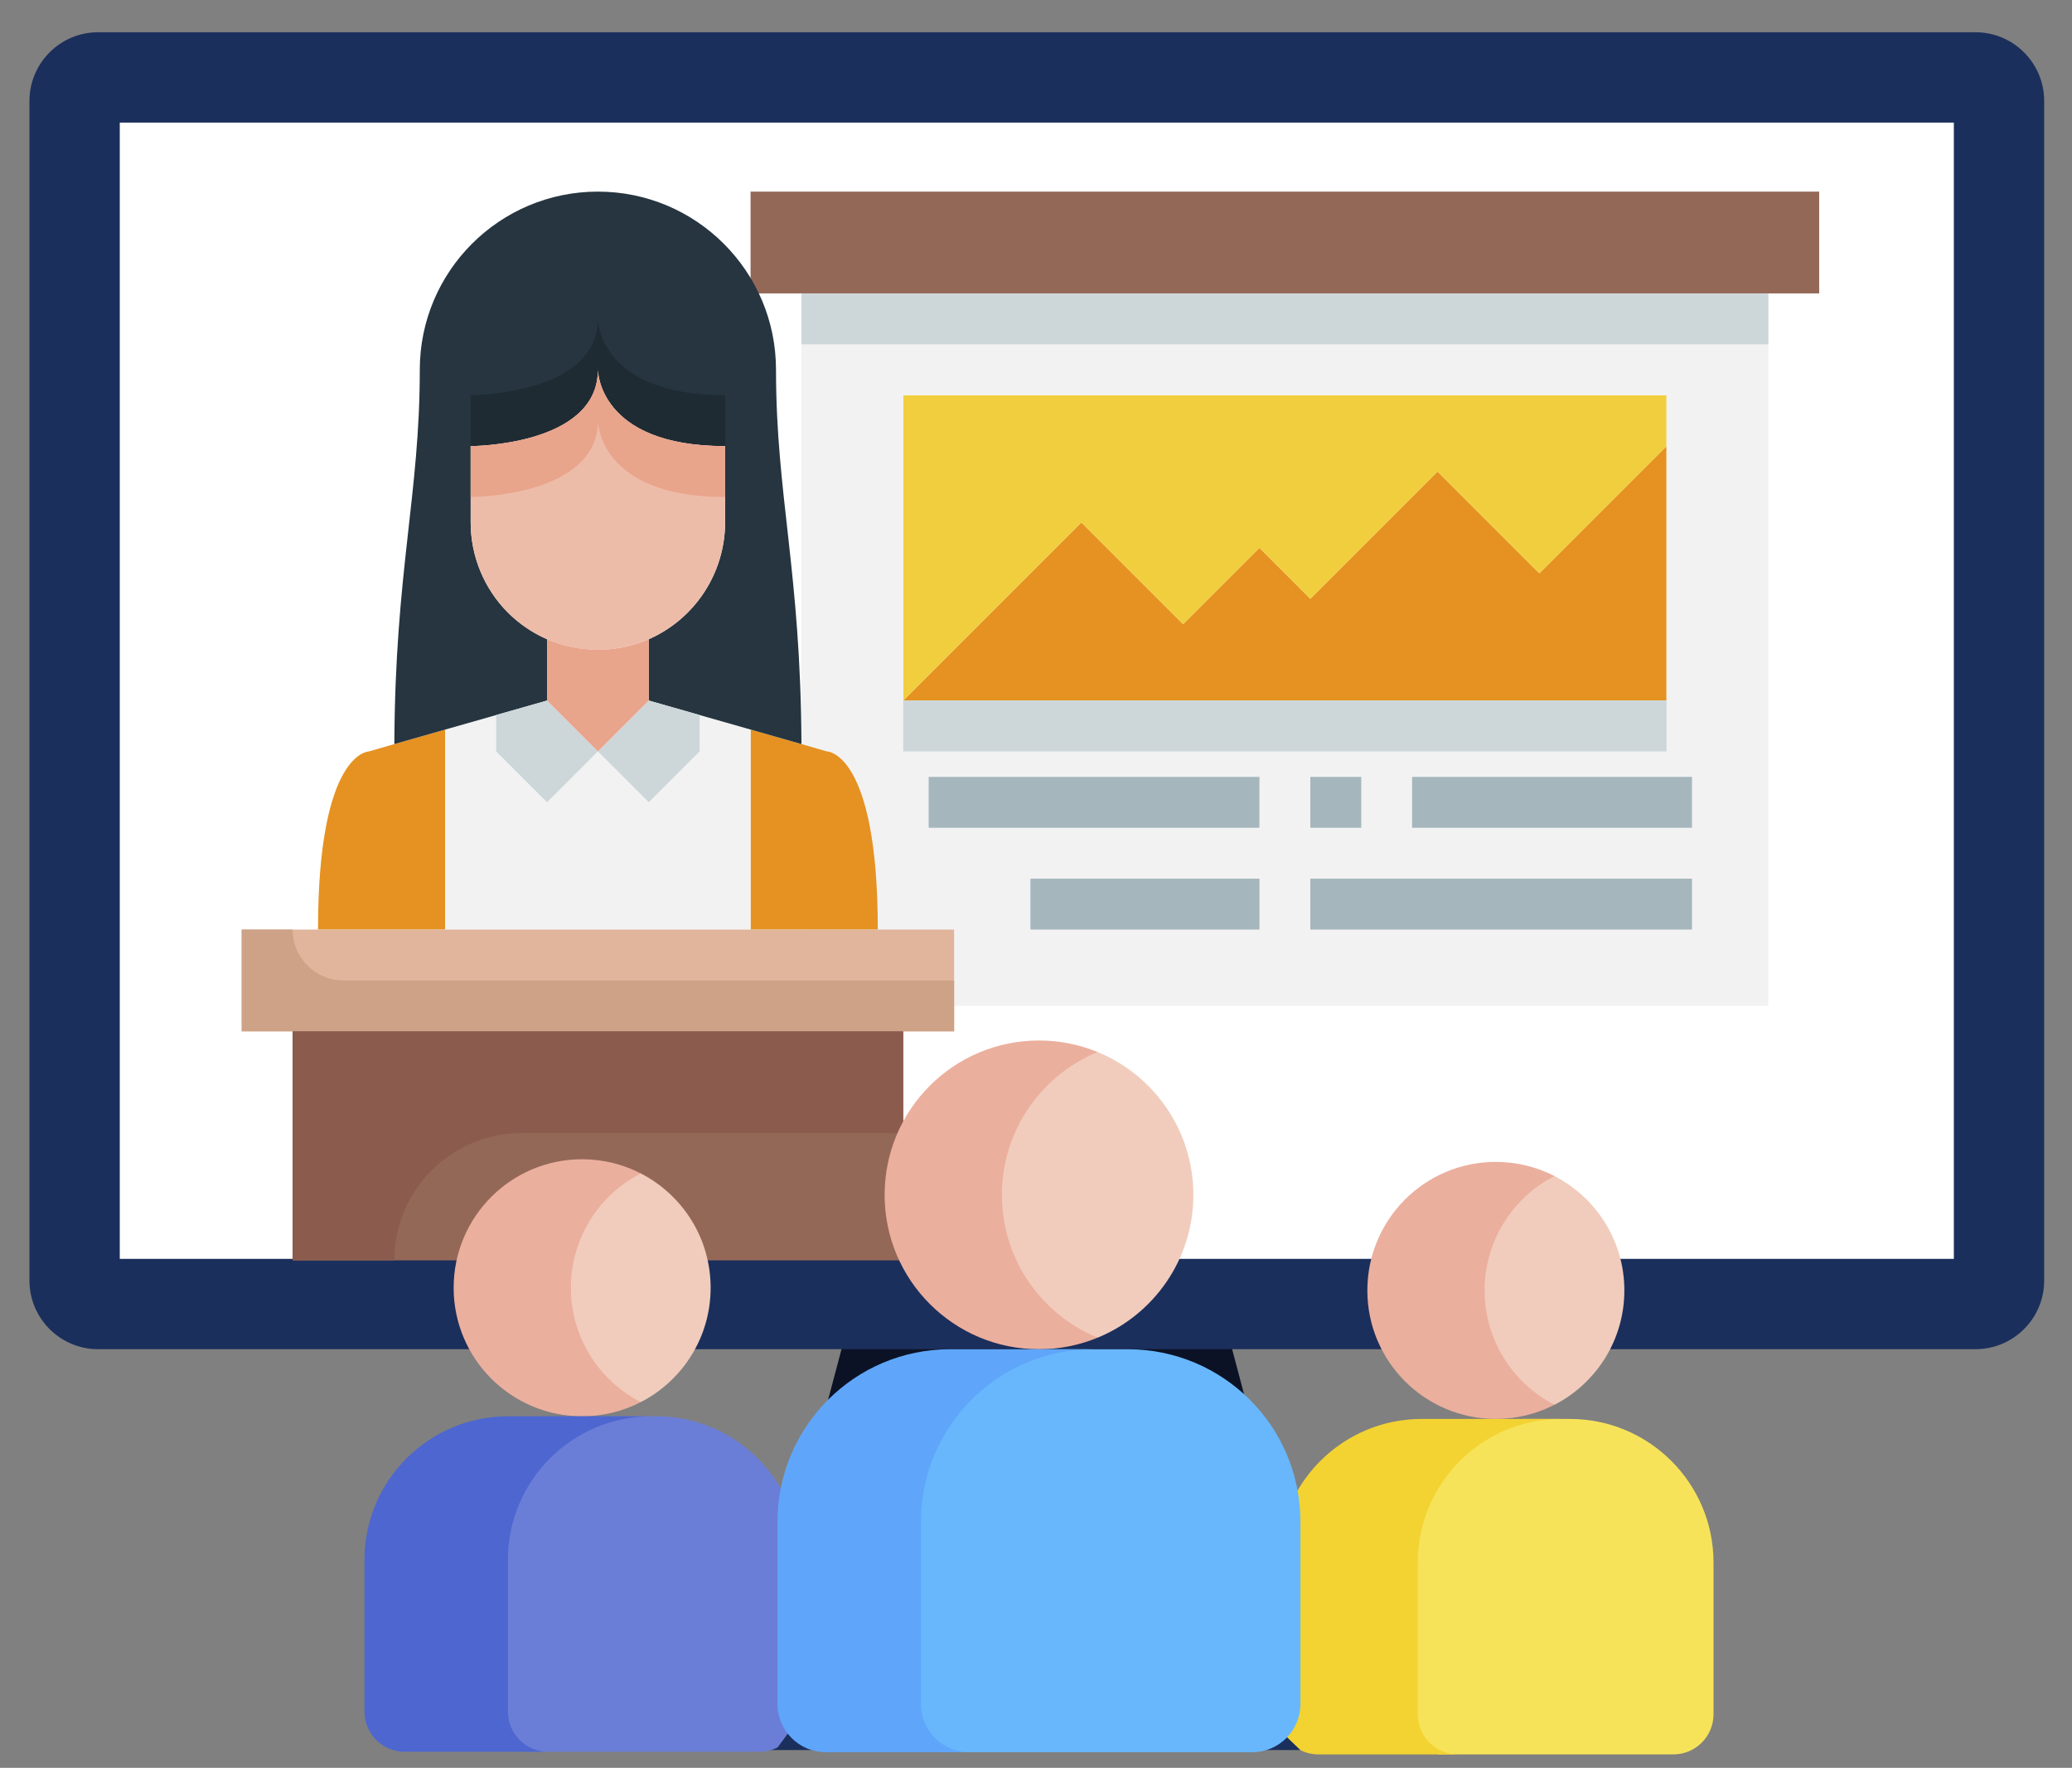 <?xml version="1.0" encoding="utf-8"?>
<!-- Generator: Adobe Illustrator 27.8.1, SVG Export Plug-In . SVG Version: 6.00 Build 0)  -->
<svg version="1.1" id="レイヤー_1" xmlns="http://www.w3.org/2000/svg" xmlns:xlink="http://www.w3.org/1999/xlink" x="0px"
	 y="0px" viewBox="0 0 128.898 109.965" style="enable-background:new 0 0 128.898 109.965;" xml:space="preserve">
<rect x="0" y="0" width="128.898" height="109.965" fill="#808080" stroke="none"/>
<style type="text/css">
	.st0{fill:#0B1226;}
	.st1{fill:#1B2F5C;}
	.st2{fill:#FFFFFF;}
	.st3{fill:#E59222;}
	.st4{fill:#F1CE3E;}
	.st5{fill:#946857;}
	.st6{fill:#F2F2F2;}
	.st7{fill:#CDD7DA;}
	.st8{fill:#263540;}
	.st9{fill:#1E2B33;}
	.st10{fill:#E9A48C;}
	.st11{fill:#EDBCA8;}
	.st12{fill:#E1B59B;}
	.st13{fill:#CDA286;}
	.st14{fill:#8B5C4D;}
	.st15{fill:#A6B6BD;}
	.st16{fill:#F7E359;}
	.st17{fill:#6B7ED7;}
	.st18{fill:#F1CCBC;}
	.st19{fill:#EBAF9E;}
	.st20{fill:#F3D332;}
	.st21{fill:#4D66D0;}
	.st22{fill:#68B7FC;}
	.st23{fill:#5FA6FB;}
</style>
<g>
	<g>
		<g>
			<path class="st0" d="M81.506,102.246H47.494l5.452-20.571h23.108L81.506,102.246z"/>
		</g>
	</g>
</g>
<g>
	<g>
		<g>
			<path class="st1" d="M87.167,108.857H41.833v-4.49c0-2.359,1.913-4.272,4.272-4.272
				h36.79c2.359,0,4.272,1.913,4.272,4.272v4.49H87.167z"/>
		</g>
	</g>
</g>
<g>
	<g>
		<g>
			<path class="st1" d="M122.895,83.925H6.105c-2.359,0-4.272-1.913-4.272-4.272V6.279
				c0-2.359,1.913-4.272,4.272-4.272h116.79c2.359,0,4.272,1.913,4.272,4.272
				v73.373c0,2.36-1.913,4.272-4.272,4.272L122.895,83.925z"/>
		</g>
	</g>
</g>
<g>
	<g>
		<g>
			<path class="st2" d="M121.548,7.626v70.68H7.451V7.626L121.548,7.626z"/>
		</g>
	</g>
</g>
<path class="st3" d="M103.674,43.576H56.189L67.269,32.497l6.331,6.331l4.749-4.749
	l3.166,3.166l7.914-7.914l6.331,6.331l7.914-7.914V43.576z"/>
<path class="st4" d="M56.189,24.582h47.485v3.166l-7.914,7.914l-6.331-6.331l-7.914,7.914
	l-3.166-3.166l-4.749,4.749l-6.331-6.331L56.189,43.576V24.582z"/>
<path class="st5" d="M113.171,11.92v6.331h-3.166H49.858h-3.166v-6.331H113.171z"/>
<path class="st6" d="M110.006,18.251V62.571H49.858V18.251H110.006z M103.674,43.576V24.582
	H56.189v18.994H103.674z"/>
<path class="st7" d="M56.189,43.576h47.485v3.166H56.189V43.576z"/>
<path class="st7" d="M49.858,18.251h60.148v3.166H49.858V18.251z"/>
<path class="st3" d="M24.532,46.283l3.166-0.902v12.441h-7.914
	c0-11.08,3.166-11.08,3.166-11.08L24.532,46.283z"/>
<path class="st3" d="M49.858,46.283l1.583,0.459c0,0,3.166,0,3.166,11.08h-7.914V45.381
	L49.858,46.283z"/>
<path class="st6" d="M46.692,45.381v12.441H27.698V45.381l3.166-0.902v2.263l3.166,3.166
	l3.166-3.166l3.166,3.166l3.166-3.166v-2.263L46.692,45.381z"/>
<path class="st8" d="M30.864,44.479l-3.166,0.902l-3.166,0.902
	c0.047-10.747,1.583-15.48,1.583-23.284c0-6.119,4.961-11.08,11.08-11.08
	s11.08,4.961,11.08,11.08c0,7.803,1.535,12.536,1.583,23.284l-3.166-0.902
	l-3.166-0.902l-3.166-0.902v-3.815c2.88-1.27,4.741-4.118,4.749-7.265v-4.749
	c-7.914,0-7.914-4.749-7.914-4.749c0,4.749-7.914,4.749-7.914,4.749v4.749
	c0,2.1,0.831,4.114,2.311,5.603c0.704,0.698,1.53,1.261,2.438,1.662v3.815
	L30.864,44.479z"/>
<path class="st9" d="M45.109,24.582c-7.914,0-7.914-4.749-7.914-4.749
	c0,4.749-7.914,4.749-7.914,4.749v3.166c0,0,7.914,0,7.914-4.749
	c0,0,0,4.749,7.914,4.749V24.582z"/>
<path class="st7" d="M37.195,46.742l-3.166,3.166l-3.166-3.166v-2.263l3.166-0.902
	L37.195,46.742z"/>
<path class="st7" d="M43.526,44.479v2.263l-3.166,3.166l-3.166-3.166l3.166-3.166
	L43.526,44.479z"/>
<path class="st10" d="M40.361,39.762v3.815l-3.166,3.166l-3.166-3.166v-3.815
	C36.051,40.627,38.339,40.627,40.361,39.762z"/>
<path class="st11" d="M40.361,39.762c-2.986,1.304-6.467,0.645-8.769-1.662
	c-1.48-1.489-2.311-3.504-2.311-5.603v-4.749c0,0,7.914,0,7.914-4.749
	c0,0,0,4.749,7.914,4.749v4.749C45.102,35.644,43.241,38.492,40.361,39.762z"/>
<path class="st10" d="M37.195,23c0,4.749-7.914,4.749-7.914,4.749v3.166
	c0,0,7.914,0,7.914-4.749c0,0,0,4.749,7.914,4.749v-3.166
	C37.195,27.748,37.195,23,37.195,23z"/>
<path class="st12" d="M15.035,57.822h44.32v6.331H15.035V57.822z"/>
<path class="st13" d="M18.201,57.822H15.035v6.331h44.32V60.988H21.367
	C19.618,60.988,18.201,59.57,18.201,57.822z"/>
<path class="st5" d="M18.201,64.153h37.988v14.246H18.201V64.153z"/>
<path class="st14" d="M32.446,70.485h23.743v-6.331H18.201v14.246h6.331
	C24.532,74.028,28.076,70.485,32.446,70.485z"/>
<g>
	<path class="st15" d="M87.846,48.325h17.411v3.166H87.846V48.325z"/>
	<path class="st15" d="M81.515,48.325h3.166v3.166h-3.166V48.325z"/>
	<path class="st15" d="M81.515,54.656h23.743v3.166H81.515V54.656z"/>
	<path class="st15" d="M57.772,48.325h20.577v3.166H57.772V48.325z"/>
	<path class="st15" d="M64.103,54.656h14.246v3.166H64.103V54.656z"/>
</g>
<path class="st16" d="M97.661,88.263h-2.953l-2.835,1.089l-3.201,3.044l-0.997,3.306v12.071
	l1.809,1.357h14.615c1.38,0,2.498-1.118,2.498-2.498v-9.434
	c-0-4.935-4.001-8.935-8.936-8.935V88.263z"/>
<path class="st17" d="M49.307,94.237c-1.174-3.565-4.529-6.14-8.487-6.14H38.104
	l-2.09,0.599l-3.149,2.449l-1.645,3.114v12.596l0.735,1.54l0.88,0.569h14.422
	c0.4,0,0.777-0.097,1.113-0.264l1.5-2.02v-11.196L49.307,94.237z"/>
<path class="st18" d="M96.703,73.156h-1.208l-3.534,4.09c0,0-1.178,4.339-1.079,4.514
	c0.099,0.175,2.113,3.394,2.173,3.464c0.06,0.07,1.74,1.54,1.74,1.54
	l1.908,0.619c2.58-1.326,4.347-4.012,4.347-7.113
	c0-3.101-1.767-5.787-4.347-7.113V73.156z"/>
<path class="st18" d="M68.283,65.441H67.364l-3.639,2.29c0,0-1.645,3.709-1.714,4.024
	c-0.07,0.315,0,4.388,0,4.388s0.84,2.925,0.84,3.03s1.785,2.169,1.785,2.169
	l1.819,1.505l1.828,0.362c3.494-1.436,5.955-4.872,5.955-8.884
	c-0-4.012-2.461-7.447-5.955-8.883L68.283,65.441z"/>
<path class="st18" d="M39.862,72.991h-1.399l-3.28,4.23l-0.429,3.709l0.429,2.659
	l1.88,2.659l2.798,0.969c2.58-1.326,4.347-4.012,4.347-7.113
	c0-3.101-1.766-5.787-4.346-7.113V72.991z"/>
<path class="st19" d="M35.515,80.103c0-3.101,1.766-5.787,4.347-7.113
	c-1.094-0.562-2.333-0.881-3.647-0.881c-4.415,0-7.994,3.579-7.994,7.994
	s3.579,7.994,7.994,7.994c1.314,0,2.554-0.319,3.647-0.881
	C37.282,85.89,35.515,83.204,35.515,80.103z"/>
<path class="st19" d="M92.357,80.268c0-3.101,1.766-5.787,4.347-7.113
	c-1.094-0.562-2.333-0.881-3.648-0.881c-4.415,0-7.994,3.579-7.994,7.994
	s3.579,7.994,7.994,7.994c1.315,0,2.554-0.319,3.648-0.881
	C94.123,86.055,92.357,83.369,92.357,80.268z"/>
<path class="st19" d="M62.328,74.325c0-4.012,2.461-7.447,5.955-8.884
	c-1.125-0.462-2.356-0.719-3.648-0.719c-5.303,0-9.603,4.299-9.603,9.603
	c0,5.303,4.299,9.603,9.603,9.603c1.292,0,2.523-0.257,3.648-0.719
	c-3.494-1.436-5.955-4.872-5.955-8.883V74.325z"/>
<path class="st20" d="M88.2,106.632v-9.434c0-4.935,4-8.935,8.935-8.935h-8.685
	c-3.958,0-7.313,2.575-8.487,6.14l-0.686,1.142v11.756l1.622,1.565
	c0.335,0.168,0.712,0.264,1.113,0.264h8.685
	C89.318,109.13,88.2,108.011,88.2,106.632L88.2,106.632z"/>
<path class="st21" d="M31.596,106.467v-9.434c0-4.935,4-8.935,8.935-8.935H31.609
	c-4.935,0-8.935,4-8.935,8.935v9.434c0,1.38,1.118,2.498,2.498,2.498h8.922
	C32.714,108.965,31.596,107.846,31.596,106.467L31.596,106.467z"/>
<path class="st22" d="M70.167,83.928h-5.05c-1.313,0.365-2.424,0.669-2.424,0.669
	l-4.496,3.201l-1.855,4.146v15.693l2.346,1.357h19.211
	c1.657,0,3-1.343,3-3V94.661
	C80.9,88.733,76.095,83.928,70.167,83.928z"/>
<path class="st23" d="M57.292,105.992V94.661c0-5.928,4.805-10.733,10.733-10.733H59.103
	c-5.928,0-10.733,4.805-10.733,10.733v11.332c0,1.657,1.343,3,3,3h8.922
	c-1.657,0-3-1.343-3-3H57.292z"/>
</svg>
